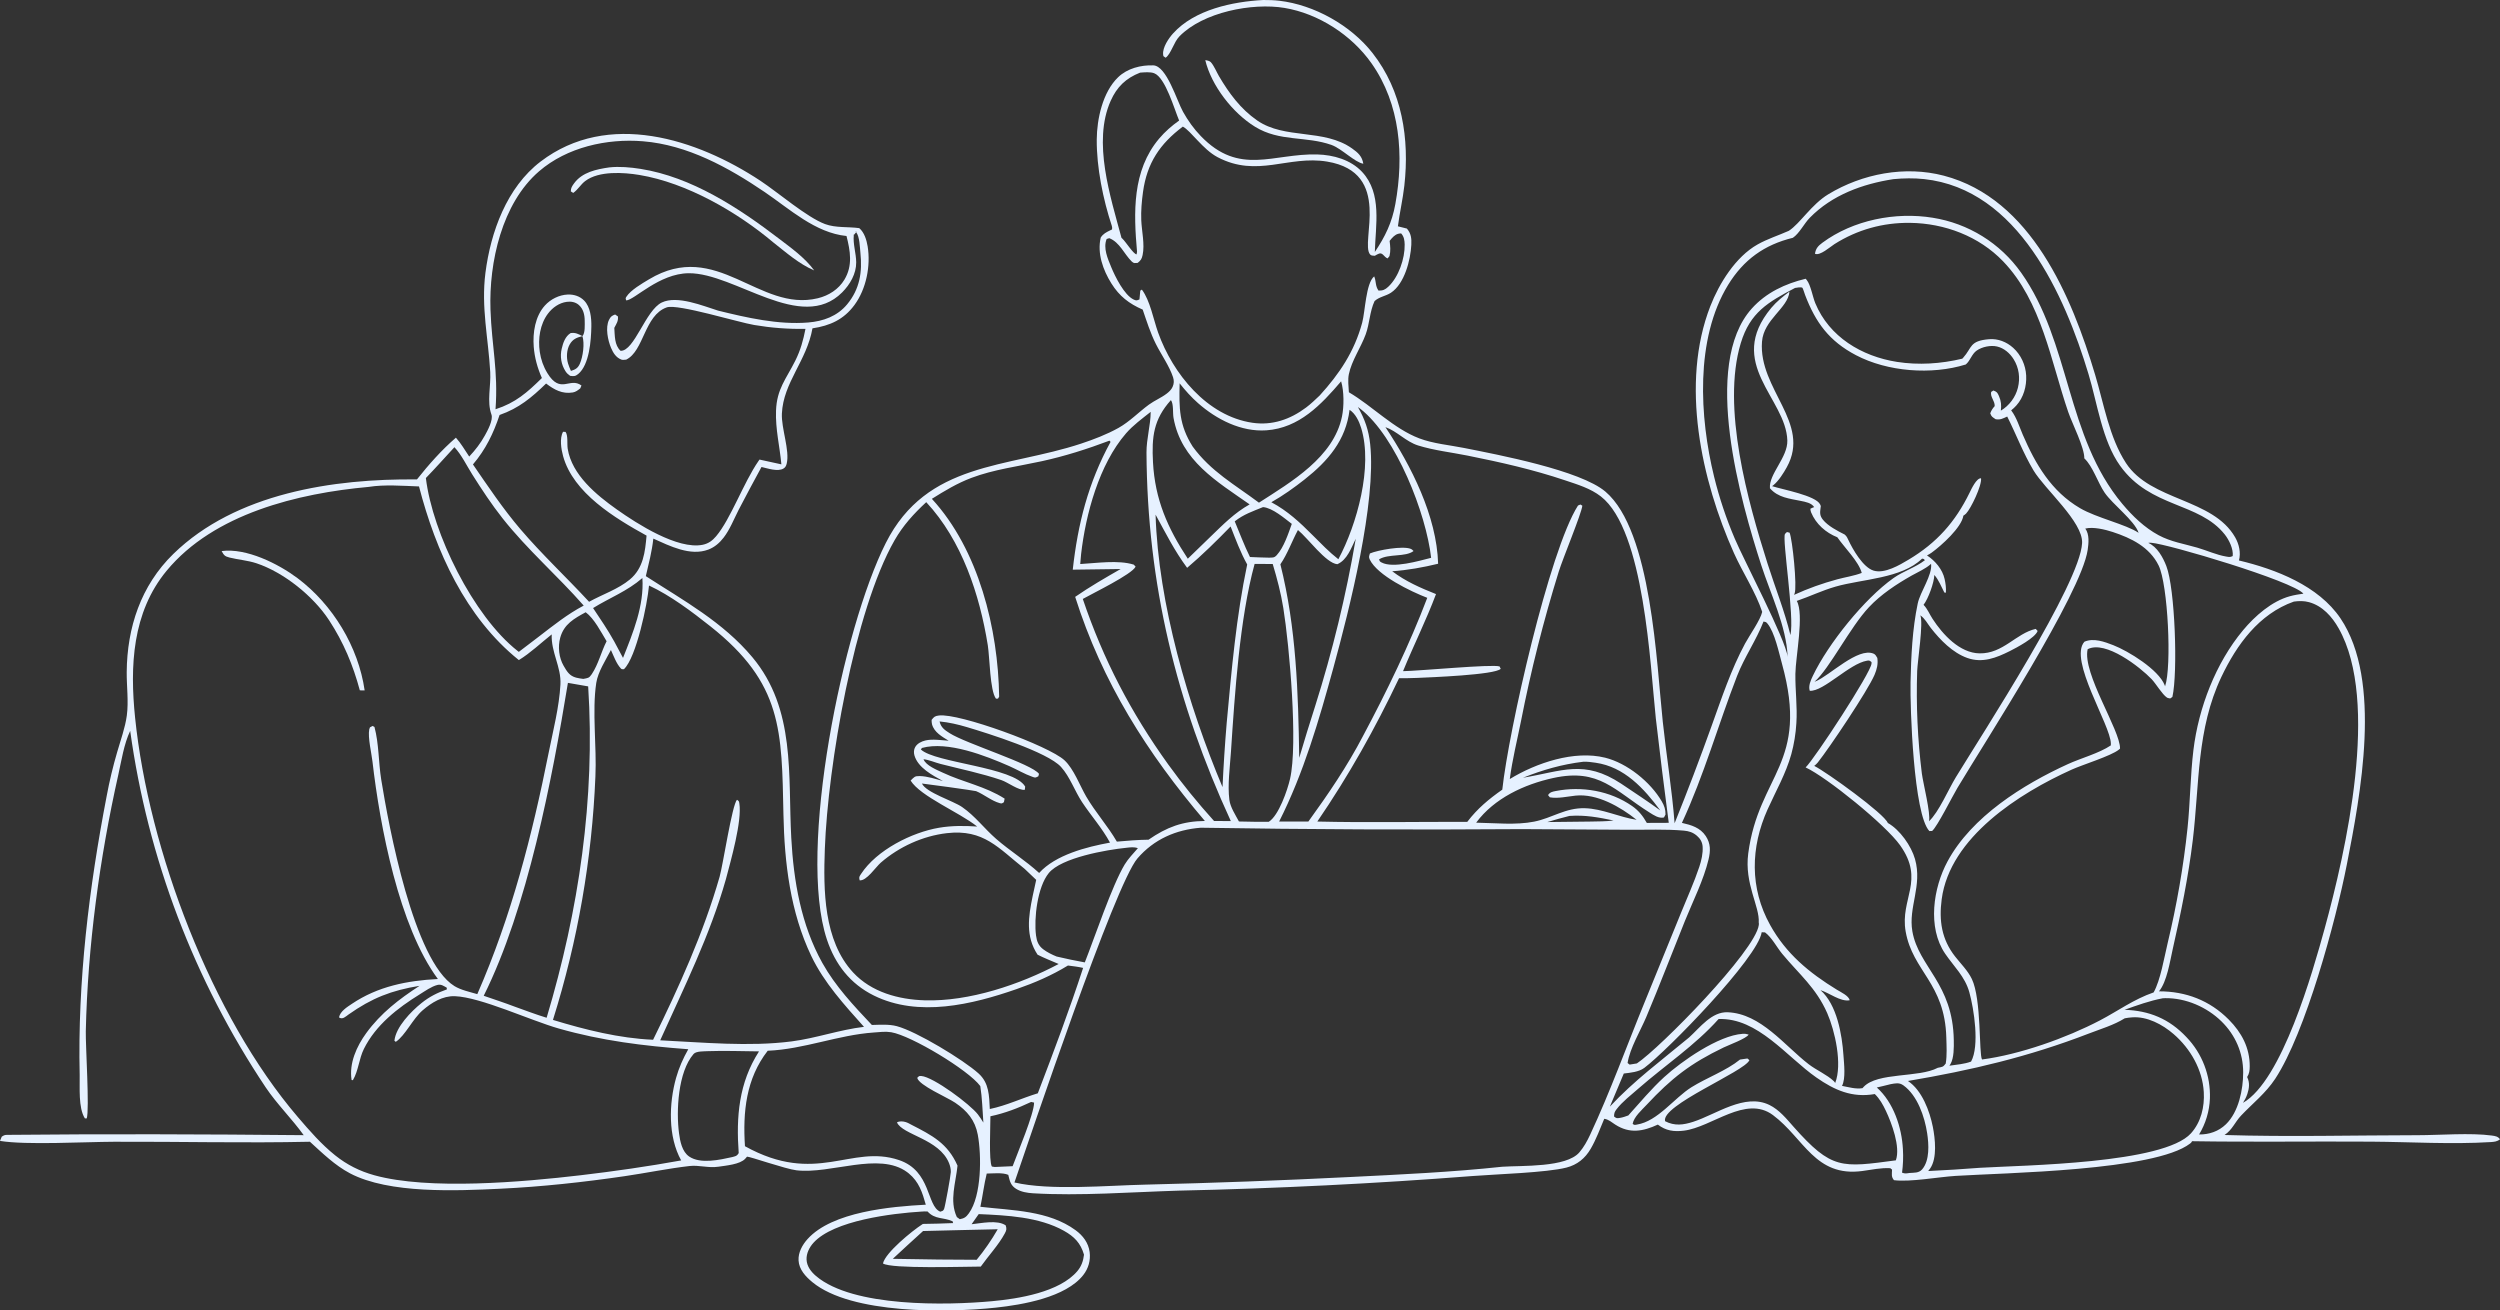 <?xml version="1.0" encoding="UTF-8"?> <svg xmlns="http://www.w3.org/2000/svg" width="3390" height="1777" viewBox="0 0 3390 1777" fill="none"><rect x="0" y="0" width="3390" height="1777" fill="#333333" stroke="none"/><g clip-path="url(#clip0_528_385)"><path d="M1805.72 196.626C1819.22 201.455 1837.04 220.139 1848.66 222.023C1846.98 211.927 1841.6 207.098 1833.41 201.3C1794.88 174.014 1742.35 189.416 1704.71 163.329C1682.21 147.734 1666.61 126.51 1652.91 103.224C1649.63 97.657 1646.04 88.766 1641.82 84.274C1640.11 82.457 1636.7 81.855 1634.35 81.605C1642.7 116.337 1671.5 153.17 1701.76 171.835C1735.31 192.529 1770.86 184.163 1805.72 196.626Z" fill="#E6F1FF"></path><path d="M3378.92 1539.8C3350.67 1535.88 3308.08 1539.29 3278.19 1539.33C3191.16 1539.42 3103.43 1541.78 3016.47 1539.06C3027.16 1531.89 3030.51 1521.56 3039.02 1512.61C3054.87 1495.95 3072.38 1482.29 3085.2 1462.82C3126.31 1400.27 3167.2 1249.4 3182.33 1172.18C3200.69 1078.49 3230.67 922.955 3173.7 838.488C3143.84 794.242 3086.1 771.944 3036 759.987C3038.87 749.669 3036.15 737.862 3030.92 728.701C3000.47 675.414 2916.6 679.616 2882.83 627.906C2860.2 593.222 2852.82 547.651 2841.04 508.321C2809.37 402.533 2754.37 269.324 2635.82 238.221C2583.26 224.428 2525.33 235.483 2479.18 263.43C2456.29 277.285 2440.91 303.126 2425.68 312.977C2411.39 319.338 2396.84 323.82 2383.09 331.584C2353.47 348.312 2331.22 384.292 2319.21 415.14C2278.3 520.253 2306.94 650.985 2351.27 750.079C2362.86 776.006 2380.76 802.994 2389.54 829.712C2387.31 840.319 2372.27 861.64 2366.31 872.661C2347.2 908.102 2334.56 946.642 2320.91 984.439C2305.05 1028.72 2288.33 1072.68 2270.77 1116.32C2267.15 1070.33 2259.67 1024.77 2254.75 978.921C2246.29 900.208 2239.66 719.954 2177 666.681C2142.86 637.66 2031.28 616.6 1985.15 607.419C1965.29 603.467 1943.5 601.612 1924.52 594.417C1889.75 581.226 1861.11 550.725 1829.08 531.906C1828.66 524.215 1827.46 515.034 1829.03 507.482C1832.93 488.745 1845.27 471.429 1851.85 453.497C1857.24 438.808 1857.27 422.417 1863.93 408.244C1870.53 402.244 1878.96 401.666 1886.14 396.933C1904.59 384.789 1912.73 352.461 1913.76 331.835C1914.17 323.382 1913.46 316.572 1907.74 309.941C1903.7 308.837 1899.64 307.815 1895.56 306.88C1897.92 288.413 1902.22 270.273 1904.29 251.743C1911.39 188.288 1901.51 123.382 1861.14 71.903C1831.66 34.294 1782.16 6.593 1734.82 1.026C1727.55 0.173 1720.29 -0.019 1712.98 -0C1671.28 2.246 1619.86 13.012 1590.69 45.315C1584.67 51.98 1576.29 64.318 1577.2 73.758C1577.28 74.539 1577.43 75.315 1577.54 76.096L1580.6 78.303C1587.99 73.031 1591.53 57.301 1599.24 49.378C1631.32 16.405 1698.15 3.479 1741.7 10.727C1787.96 18.424 1832.67 47.489 1859.63 85.643C1899.04 141.435 1903.92 211.252 1892.09 276.688C1887.55 301.825 1878.3 320.798 1864.26 341.709C1865.2 305.454 1874.39 262.505 1847.02 233.122C1831.66 216.635 1808.13 210.013 1786.21 209.435C1726 207.854 1680.86 238.958 1628.32 184.544C1618.77 174.659 1610.89 163.565 1604.19 151.59C1595.74 136.486 1582.02 89.281 1563.88 88.631C1546.99 88.023 1528.59 92.775 1516.18 104.722C1495.24 124.891 1487.39 161.214 1487.19 189.209C1486.91 227.199 1495.81 270.543 1507.64 306.312C1508.19 308.003 1508.16 309.367 1507.93 311.107L1505.66 312.215C1500.12 314.958 1496.13 316.779 1492.59 322.095C1487.57 343.584 1495.66 366.095 1507.04 384.336C1517.87 401.69 1531.02 411.772 1549.5 419.825C1554.86 435.482 1559.92 451.612 1567.36 466.432C1574.58 480.793 1585.71 496.446 1590.65 511.516C1592.14 516.099 1592.02 520.142 1590.06 524.557C1588.35 528.398 1585.3 531.265 1582.02 533.781C1574.63 539.443 1565.6 543.072 1558.04 548.6C1544.13 558.764 1531.82 571.781 1516.72 580.224C1500.98 589.019 1483.15 595.862 1466.06 601.525C1365.07 634.956 1256.98 625.694 1201.17 736.233C1143.01 851.447 1080.81 1152.84 1121.31 1274.07C1132.53 1307.68 1152.85 1334.06 1184.95 1349.94C1245.37 1379.81 1318.32 1362.18 1378.61 1341.17C1403.07 1332.64 1426.02 1322.76 1448.14 1309.24C1455.03 1310.15 1461.95 1310.9 1468.72 1312.47C1450.12 1369.56 1428.68 1426.4 1407.28 1482.51C1385.03 1489.25 1365.22 1499.04 1342.18 1503.82C1341.21 1485.82 1341.41 1468.66 1326.88 1455.58C1306.17 1436.93 1242.75 1398.56 1216.12 1391.5C1205.32 1388.64 1193.29 1389.59 1182.25 1389.85C1157.58 1363.67 1132.87 1337.52 1115.19 1305.91C1086.3 1254.22 1076.11 1194.61 1072.96 1136.17C1068.36 1051.24 1079.17 961.769 1020.31 891.312C980.356 843.49 927.04 814.416 875.743 781.245C879.639 764.421 884.103 747.573 885.901 730.363C908.049 740.233 936.05 754.575 960.609 745.197C969.085 741.963 975.767 736.122 981.253 729.009C989.738 718.011 995.239 703.804 1001.55 691.467C1011.71 671.959 1022.06 652.547 1032.6 633.236C1040.85 635.082 1054.67 639.973 1062.45 635.313C1065.09 633.727 1066.06 631.525 1066.78 628.605C1071.14 610.865 1059.33 580.918 1060.24 560.841C1062.17 518.499 1093.89 489.477 1101.7 445.227C1125.4 441.651 1144.06 433.381 1158.64 413.598C1174.67 391.849 1180.84 360.466 1176.51 333.984C1175.1 325.386 1172 315.16 1165.16 309.353C1149.94 307.247 1133.25 309.223 1118.75 303.835C1094.12 294.683 1055.02 260.939 1031.19 245.189C944.921 188.206 824.538 149.257 732.981 219.131C687.277 254.013 665.321 314.553 658.244 370.013C652.271 416.788 662.135 458.191 664.757 504.489C665.833 523.506 660.013 544.504 666.372 562.041C669.082 569.52 661.098 583.973 657.463 590.542C651.61 601.12 644.514 610.301 636.25 619.082C630.523 610.619 625.056 601.062 618.219 593.496C599.002 610.002 581.111 630.233 565.38 650.103C452.402 648.85 319.62 668.662 235.077 751.096C190.973 794.103 172.325 850.926 171.819 911.302C171.655 930.661 174.543 951.085 171.969 970.251C169.741 986.844 163.575 1003.48 158.971 1019.56C153.205 1039.21 148.447 1059.09 144.696 1079.22C120.716 1203.62 105.124 1330.83 108.041 1457.69C108.422 1474.34 105.997 1502.21 115.113 1516.54L117.601 1516.58C121.554 1505.02 115.919 1417.44 116.343 1398.37C118.903 1282.9 135.073 1163.53 160.35 1050.9C164.679 1031.6 168.054 1008.84 176.529 991.042C178.019 1001.8 179.658 1012.54 181.452 1023.25C183.245 1033.97 185.188 1044.66 187.276 1055.32C189.368 1065.98 191.615 1076.6 194.006 1087.2C196.397 1097.8 198.943 1108.36 201.633 1118.88C204.323 1129.41 207.163 1139.89 210.147 1150.34C213.131 1160.78 216.265 1171.18 219.548 1181.54C222.826 1191.89 226.254 1202.2 229.822 1212.46C233.389 1222.72 237.107 1232.93 240.968 1243.08C244.825 1253.24 248.827 1263.34 252.973 1273.38C257.114 1283.42 261.4 1293.4 265.826 1303.32C270.252 1313.25 274.812 1323.1 279.518 1332.9C284.223 1342.69 289.064 1352.41 294.039 1362.07C299.014 1371.72 304.129 1381.31 309.375 1390.82C314.62 1400.33 320.001 1409.76 325.516 1419.13C331.031 1428.49 336.677 1437.77 342.452 1446.97C348.228 1456.17 354.129 1465.29 360.165 1474.32C375.684 1497.42 395.711 1516.86 411.823 1539.3C277.84 1537.99 143.283 1537.52 9.305 1538.88C6.277 1538.91 4.783 1539.7 2.353 1541.37L0 1547.08C35.397 1552.92 114.733 1548.37 154.844 1548.22C243.157 1547.89 332.005 1550.19 420.255 1548.2C437.23 1563.66 454.119 1580.25 474.604 1591.04C527.747 1619.04 619.675 1614.71 678.334 1611.92C734.471 1609.25 791.21 1603.04 846.812 1594.92C876.129 1590.63 905.547 1584.51 934.927 1581.13C948.079 1579.62 960.378 1584.12 974.161 1582.06C984.507 1580.5 1003.52 1578.93 1010.54 1571.22C1011.37 1570.3 1012.19 1569.36 1012.99 1568.41C1016.32 1568.07 1065.36 1585.21 1080.05 1586.94C1126.52 1592.41 1191.96 1561.47 1229.94 1589.32C1230.74 1589.91 1231.53 1590.52 1232.3 1591.15C1246.21 1602.6 1250.67 1616.95 1255.37 1633.57C1208.03 1636.06 1128.41 1643.04 1095.01 1680.19C1087.99 1687.99 1082.25 1698.34 1082.84 1709.13C1083.51 1721.56 1092.48 1731.09 1101.57 1738.6C1154.52 1782.32 1285.7 1780.06 1350.07 1773.18C1386.61 1769.27 1445.19 1759.25 1468.92 1728.94C1475.93 1719.99 1479.03 1709.04 1477.55 1697.72C1475.92 1685.27 1468.49 1675.5 1458.61 1668.24C1421.9 1641.3 1372.6 1641.44 1329.39 1636.42C1332.56 1621.58 1334.34 1605.96 1338.01 1591.34C1346.76 1591.28 1359.31 1589.69 1367.25 1593.11L1367.75 1595.22C1369.47 1602.53 1370.98 1607.65 1377.69 1611.95C1384.47 1616.3 1392.94 1617.62 1400.84 1618.09C1463.76 1621.9 1534.76 1616.43 1598.29 1614.51C1731.52 1611.58 1864.57 1604.96 1997.43 1594.65C2028.43 1592.22 2096.85 1590.17 2124 1583.26C2138.7 1579.51 2149.42 1570.78 2156.99 1557.76C2164.37 1545.07 2169.66 1530.62 2175.35 1517.11C2181.19 1517.83 2185.46 1521.84 2190.29 1524.95C2209.97 1537.63 2227.92 1534.19 2248.05 1524.94C2258.79 1533.31 2269.87 1534.82 2283.19 1533.2C2321.47 1528.54 2367.15 1484.52 2404.1 1512.04C2446.2 1543.4 2461.25 1596.5 2525.36 1587.88C2538.05 1586.18 2550.33 1583.35 2563.2 1584.07L2565.61 1585.98C2565.51 1591.87 2564.23 1595.65 2568.25 1600.33C2590.62 1603.1 2627.68 1596.03 2651.99 1594.5C2718.96 1590.29 2921.78 1587.7 2969.82 1550.62C2971.63 1549.22 2971.12 1549.57 2972.46 1547.48C3053.43 1548.8 3134.36 1547.52 3215.3 1548.08C3268.67 1548.45 3324.27 1551.93 3377.46 1548.66C3382.12 1548.37 3386.37 1547.92 3390.01 1544.84C3387.23 1540.97 3383.53 1540.44 3378.92 1539.8ZM880.049 793.963C909.154 807.5 938.191 829.413 963.304 849.307C1061.23 926.854 1060 990.719 1062.36 1104.73C1063.7 1170.05 1071.62 1236.86 1100.16 1296.46C1117.51 1332.72 1145.05 1362.71 1171.57 1392.4C1138.42 1396.31 1106.53 1407.87 1073.44 1412.14C1015.72 1419.58 953.214 1413.48 895.225 1410.66C927.695 1338.54 962.745 1268.48 984.387 1191.97C990.992 1166.8 1006.37 1113.42 1002.54 1089.33C1002.05 1086.22 1001.89 1086.3 999.404 1084.51C992.771 1090.78 980.376 1172.9 975.786 1188.92C953.951 1265.12 920.488 1338.85 885.598 1409.9C839.855 1408 793.399 1396.29 749.797 1383.01C753.991 1369.64 757.969 1356.2 761.719 1342.7C765.47 1329.2 769.004 1315.64 772.311 1302.03C775.619 1288.41 778.704 1274.75 781.563 1261.03C784.422 1247.31 787.049 1233.55 789.46 1219.74C791.866 1205.94 794.045 1192.1 795.997 1178.22C797.95 1164.35 799.671 1150.44 801.166 1136.51C802.66 1122.58 803.923 1108.63 804.96 1094.65C805.992 1080.67 806.797 1066.69 807.375 1052.69C809.275 1012.61 802.689 964.242 808.518 926.068C810.803 911.114 821.434 894.897 828.415 881.418C832.199 889.596 835.805 900.025 842.005 906.57C843.264 907.9 844.363 907.384 846.103 907.394C862.861 891.452 877.947 818.878 880.049 793.963ZM822.547 869.5C815.219 883.852 811.406 900.705 802.443 914.146C798.745 919.688 797.246 919.355 790.959 920.589C787.667 920.17 784.412 919.736 781.197 918.883C772.234 916.497 768.763 910.57 764.279 902.825C757.872 891.775 756.267 876.917 759.699 864.618C764.858 846.155 778.492 838.825 794.204 830.204C805.832 838.859 815.041 857.1 822.547 869.5ZM804.208 824.527C826.915 810.474 850.519 801.703 871.086 783.809C873.554 821.307 858.349 858.045 844.806 892.117L832.864 869.775C824.201 854.127 814.125 839.394 804.208 824.527ZM770.098 925.967L797.569 930.738C807.38 1082.89 784.812 1234.58 741.23 1380.09C726.468 1375.58 711.913 1369.98 697.363 1364.81C683.704 1359.61 669.733 1355.07 655.92 1350.28C715.143 1231.56 748.625 1057.19 770.098 925.967ZM677.447 562.701C703.799 553.477 720.846 539.149 740.507 520.06C751.417 528.378 762.447 534.6 776.776 532.166C780.768 531.487 783.81 529.063 786.876 526.581L788.462 522.745C772.499 510.87 760.167 535.207 742.31 506.056C736.818 497.092 733.453 487.497 731.93 477.101C729.365 459.603 732.181 439.656 743.047 425.266C749.209 417.107 758.133 410.735 768.43 409.309C774.254 408.499 780.343 409.531 784.846 413.502C790.955 418.875 792.777 426.721 792.849 434.557C792.902 440.239 793.64 451.781 789.744 455.757C792.979 465.579 790.511 483.94 786.191 493.405C783.4 499.525 780.073 501.024 774.196 502.976C772.75 499.665 771.299 496.321 770.248 492.851C767.813 484.817 768.353 474.268 772.557 466.996C776.752 459.733 781.929 457.796 789.744 455.757C783.998 452.841 780.459 450.74 773.777 451.637C766.463 456.128 763.547 464.851 761.676 472.894C761.367 474.181 761.122 475.477 760.938 476.788C760.76 478.099 760.644 479.415 760.596 480.735C760.548 482.056 760.567 483.376 760.654 484.697C760.741 486.017 760.89 487.328 761.112 488.629C761.329 489.93 761.613 491.222 761.96 492.499C762.308 493.776 762.722 495.029 763.195 496.263C763.667 497.497 764.207 498.701 764.805 499.882C765.403 501.063 766.054 502.205 766.767 503.323C768.594 506.195 770.32 507.675 773.063 509.631C777.976 510.282 780.078 510.441 784.084 507.121C799.266 494.547 801.561 461.285 801.874 442.779C802.072 431.087 800.674 416.35 792.063 407.55C786.211 401.569 778.015 399.044 769.776 399.401C758.161 399.902 746.629 405.69 738.882 414.263C725.576 428.986 722.259 451.169 723.744 470.249C724.891 485 728.825 499.121 734.808 512.61C714.902 532.176 699.064 546.258 671.917 554.952C675.716 502.798 666.802 469.583 665.09 419.892C662.887 355.854 680.547 275.705 731.014 232.24C768.864 199.633 822.817 187.594 871.747 191.56C932.131 196.452 987.699 226.987 1036.88 260.394C1071 283.56 1105.43 315.733 1147.86 320.023C1153.01 340.355 1156.5 360.085 1145.08 379.121C1137.14 392.34 1123.77 400.851 1108.94 404.437C1028.97 423.772 971.934 323.468 879.967 378.827C870.479 384.538 855.258 393.251 849.348 402.456C847.819 404.832 848.446 404.822 849.078 407.357C859.916 407.246 893.581 370.755 933.968 370.499C996.787 370.099 1086.39 452.133 1141.91 396.528C1152.66 385.762 1161.13 371.218 1161.01 355.704C1160.92 343.574 1156.42 330.543 1157.77 318.683L1157.25 319.3L1157.93 317.43C1157.87 317.849 1157.82 318.264 1157.77 318.688L1160.93 314.929C1160.61 314.562 1160.28 314.23 1159.93 313.946L1161.44 314.317L1160.93 314.924C1165.74 320.62 1165.97 335.888 1166.71 342.856C1169.45 368.745 1165.93 391.911 1148.71 412.687C1135.27 428.89 1116.23 435.661 1095.75 437.319C1055.38 440.591 1012.6 430.793 973.669 421.188C953.45 414.899 918.429 400.152 897.448 410.157C875.377 420.682 860.224 476.374 841.509 475.704C833.048 467.974 833.78 455.212 832.99 444.571C835.854 438.947 838.577 435.603 837.927 429.111L834.094 426.446C829.644 428.109 827.99 429.323 825.816 433.747C820.633 444.292 824.225 461.564 828.651 471.897C831.558 478.677 835.285 484.692 842.405 487.574C844.319 488.35 847.014 487.786 849.083 487.68C873.178 476.094 873.747 427.338 904.193 416.784C918.873 411.699 1001.97 437.314 1022.73 440.692C1034.21 442.644 1045.75 444.061 1057.36 444.933C1068.97 445.81 1080.6 446.138 1092.23 445.926C1089.23 461.318 1085.52 474.836 1078.46 488.995C1065.99 513.983 1053.35 527.284 1052.29 556.918C1051.39 582.041 1057.27 604.985 1059.55 629.66L1029.89 623.178L1028.49 625.183C1008.21 654.522 990.712 704.002 971.027 727.187C966.033 733.067 960.599 737.125 952.919 738.7C918.887 745.669 863.671 710.117 836.48 690.855C808.706 671.173 775.479 643.92 769.809 608.547C768.734 601.834 770.508 590.793 766.907 585.66L763.508 585.496C758.576 594.287 760.977 609.13 763.547 618.479C777.321 668.624 834.012 702.667 876.736 726.291C874.779 748.503 872.393 770.536 854.111 785.765C838.245 798.989 816.762 806.021 798.794 816.025C768.103 782.83 735.059 752.011 705.684 717.587C682.128 689.978 661.845 659.66 641.322 629.776C658.62 609.4 669.01 587.824 677.447 562.701ZM616.199 606.393C625.61 616.311 633.039 631.732 640.43 643.429C653.274 663.761 666.633 684.065 681.559 702.937C715.35 745.664 755.847 780.488 791.514 821.168C769.491 832.758 750.563 847.934 730.932 863.042L703.519 883.938L701.706 882.526C641.848 835.408 586.545 723.288 577.481 648.209C590.681 634.58 603.341 620.349 616.199 606.393ZM787.406 1593.63C709.632 1602.79 581.319 1614.14 507.512 1593.62C487.813 1588.14 470.506 1579.47 454.519 1566.68C435.683 1551.62 419.523 1532.99 403.888 1514.72C286.706 1377.79 201.618 1152.41 183.202 973.345C176.023 903.548 179.133 830.556 225.96 773.924C290.066 696.397 404.519 668.865 499.929 660.233C521.445 656.792 546.361 658.816 568.176 659.612C590.86 747.177 631.304 837.177 703.558 895.066C719.139 885.606 733.728 871.596 748.124 860.237C747.083 884.43 761.252 904.512 759.955 928.16C758.277 958.748 750.019 990.584 744.007 1020.61C721.415 1133.58 693.491 1242.18 647.233 1348.05C637.292 1345.1 625.089 1342.58 616.267 1337.16C560.892 1303.09 527.067 1119.84 516.962 1057.31C513.182 1033.93 513.896 1008.52 507.773 985.75L505.256 984.391L501.65 986.304C501.38 986.993 500.845 988.218 500.695 989.027C498.627 1000.01 503.737 1021.09 505.054 1032.5C515.192 1120.39 541.034 1256.38 593.772 1327.53C552.112 1329.72 512.449 1337.46 477.197 1361.18C470.592 1365.63 461.264 1371.29 459.692 1379.59C464.47 1382.95 468.505 1378.59 472.603 1375.69C504.147 1353.41 530.914 1342.92 568.924 1336.78C541.169 1354.79 516.427 1373.73 496.67 1400.83C483.576 1418.79 473.181 1441.83 476.768 1464.51L478.509 1464.74C486.145 1451.75 486.753 1435.81 493.416 1422.37C509.523 1389.88 539.288 1366.78 569.29 1348.25C576.541 1343.78 584.881 1337.71 593.154 1335.59C598.241 1334.28 601.495 1336.97 605.752 1339.27L605.969 1341.61C592.942 1346.25 582.331 1351.47 571.522 1360.18C557.647 1371.36 536.728 1392.53 534.829 1411.26L536.68 1412.74C549.702 1404.01 559.508 1381.71 573.19 1369.9C585.219 1359.52 600.304 1350.23 616.797 1350.83C651.659 1352.11 719.593 1383.81 757.549 1394.63C816.665 1411.48 872.315 1418.16 933.293 1422.76C926.292 1435.24 920.633 1447.84 916.752 1461.66C907.027 1496.3 905.668 1541.34 923.675 1573.54C878.612 1581.69 832.869 1588.28 787.406 1593.63ZM992.949 1568.99C976.104 1572.71 949.815 1578.75 934.493 1568.24C924.851 1561.63 922.219 1547.62 920.772 1536.79C916.732 1506.55 919.341 1453.57 940.5 1429.21C944.063 1425.11 954.915 1425.72 960.199 1425.37C983.109 1424.54 1006.3 1425.49 1029.23 1425.68C1001.76 1468.4 998.103 1514.47 1001.69 1563.62C998.99 1567.96 997.703 1567.57 992.949 1568.99ZM1442.68 1668.95C1456.84 1676.87 1465.32 1685.66 1469.91 1701.35C1468.88 1709.67 1466.54 1716.84 1461.09 1723.37C1436.98 1752.28 1380.88 1761.13 1345 1764.44C1283.83 1770.09 1156.52 1772.9 1106.47 1730.24C1099.79 1724.55 1094.04 1717.06 1093.69 1707.97C1093.36 1699.6 1097.52 1691.35 1103.02 1685.25C1130.54 1654.78 1210.11 1645.34 1249.67 1642.89C1252.35 1642.55 1255.07 1642.74 1257.77 1642.78C1267.94 1653.92 1279.04 1650.35 1291.7 1656.03L1292.44 1658.51C1278.8 1659.09 1265.16 1659.47 1251.51 1659.64C1251.13 1659.88 1250.74 1660.11 1250.36 1660.36C1237.23 1668.8 1200.43 1698.6 1197.31 1713.25C1208.36 1720.84 1309.11 1717.5 1329.95 1717.47C1340.19 1703.01 1354.15 1688.06 1362.45 1672.65C1364.91 1668.08 1365.21 1666.41 1363.74 1661.6C1352.28 1653.78 1330.65 1658.72 1317.48 1660.06L1327.12 1646.32C1365.01 1647.97 1408.87 1650.03 1442.68 1668.95ZM1296.14 1668.16L1352.93 1666.85C1344.54 1681.44 1335.02 1695.24 1324.36 1708.26L1272.76 1707.94L1210.63 1706.96C1224.14 1694.21 1238.01 1681.82 1251.71 1669.27L1296.14 1668.16ZM1326.05 1511.2C1315.77 1497.66 1265.64 1460.26 1249.18 1459.04C1245.78 1458.79 1246.07 1459.49 1243.75 1461.57C1246.12 1471.77 1284.51 1488.03 1295.21 1495.28C1311.46 1506.27 1322.22 1519.02 1325.87 1538.65C1331.1 1566.8 1331.14 1621.37 1313.8 1645.23C1310.06 1650.37 1307.59 1652.1 1301.49 1653.24L1297.48 1650.33C1287.1 1628.01 1296.1 1603.77 1298.39 1580.62C1285.03 1550.29 1263.8 1539.49 1235.59 1525.03C1233.18 1523.72 1230.6 1522.24 1227.95 1521.48C1224.31 1520.43 1219.64 1520.02 1216.29 1521.95C1223.69 1539.02 1273.72 1544.2 1286.95 1577.34C1288.46 1581.14 1289.41 1585.18 1289.32 1589.28C1289.22 1594.04 1281.4 1637 1280.12 1639.53C1278.63 1642.45 1277.89 1642 1275 1643.05C1256.22 1635.37 1263.05 1587.81 1218.89 1573C1153.95 1551.21 1107.04 1608.03 1010.16 1554.27C1007.16 1507.91 1011.57 1462.73 1041.02 1424.82C1090.22 1422.75 1136.2 1403.46 1184.89 1400.07C1192.59 1399.47 1200.87 1398.43 1208.52 1399.72C1235.59 1404.29 1313.13 1450.88 1329.29 1472.73C1331.84 1488.9 1332.27 1505.85 1333.45 1522.22C1331.16 1518.45 1328.73 1514.72 1326.05 1511.2ZM3171.24 852.064C3227.38 951.365 3180.95 1154.37 3152.11 1259.48C3136 1318.08 3094.39 1465.29 3041.49 1495.44C3043.95 1491.61 3045.94 1487.76 3047.39 1483.44C3049.98 1475.68 3050.89 1468.05 3047.13 1460.46C3050.06 1455.83 3050.6 1451.49 3050.63 1446.07C3050.78 1420.93 3039.73 1400.2 3022.2 1382.56C2996.28 1356.46 2963.88 1344.21 2927.58 1344.24C2938.4 1331.33 2942.5 1303.41 2946.2 1287.06C2957.28 1238.21 2967.43 1188.84 2973.44 1139.07C2982.58 1063.25 2978.51 988.863 3012.18 917.938C3032.99 874.141 3063.19 832.474 3110.44 815.76C3117.46 814.797 3124.3 814.657 3131.18 816.575C3149.34 821.616 3162.29 836.18 3171.24 852.064ZM3123.44 805.013C3117.33 805.847 3111.19 806.821 3105.24 808.45C3080.43 815.211 3057.74 835.264 3041.64 854.536C3004.51 899.023 2981.26 959.74 2974.29 1016.94C2970.04 1051.94 2969.97 1087.62 2966.29 1122.79C2960.87 1174.7 2951.58 1227.76 2939.41 1278.55C2934.72 1298.03 2929.65 1329.09 2920.33 1345.71C2893.3 1355.07 2872.53 1370.53 2847.59 1383.61C2802.23 1407.4 2738.73 1430.01 2687.64 1436.65C2683.21 1429.38 2687.1 1355.02 2673.79 1327.43C2668.35 1316.14 2658.79 1306.79 2651.1 1296.99C2632.85 1273.7 2629.1 1248.41 2632.93 1219.38C2644.06 1135.25 2738.35 1075.57 2809.29 1043.57C2824.1 1036.88 2862.79 1025 2873.1 1016.57C2873.64 1016.11 2874.19 1015.62 2874.75 1015.14C2875.43 990.478 2823.35 912.95 2830.86 880.324C2855.1 867.76 2902.05 904.695 2917.53 920.859C2923.57 927.167 2931.8 941.447 2938.35 945.885C2939.62 946.748 2941.3 946.709 2942.78 947.119L2945.76 945.076C2953.29 912.155 2949.38 798.04 2937.57 767.592C2932.91 755.626 2925.27 741.573 2913.05 736.146C2914.92 735.939 2915.02 735.862 2917.19 736.011C2939.31 737.496 3109.15 787.886 3123.44 805.013ZM2649.34 1410.67C2648.23 1333.46 2601.67 1311.36 2593.17 1262.92C2587.45 1230.14 2607 1201.06 2596.75 1164.9C2591.7 1147.12 2576.24 1125.05 2559.87 1115.96C2555.37 1103.54 2477.09 1047.1 2460.08 1038.53C2461.87 1037.07 2463.39 1035.83 2464.84 1034.02C2480.38 1014.57 2532.66 936.642 2541.85 915.124C2545.06 907.615 2546.88 900.324 2545.63 892.126C2544.1 889.75 2543.3 887.524 2540.63 886.377C2519.35 877.283 2480.92 916.155 2462.2 923.789C2461.63 924.02 2461.06 924.242 2460.46 924.468C2481 906.517 2508.45 850.811 2534.31 823.317C2550.7 805.895 2571.55 792.185 2592.29 780.435C2600.66 775.698 2610.39 771.621 2617.67 765.312C2617.95 765.057 2618.24 764.792 2618.52 764.527C2620.57 779.698 2603.79 802.411 2600.42 818.435C2593.12 853.225 2591.47 889.799 2590.69 925.249C2589.96 958.463 2594.75 1104.5 2616.22 1126.92L2620 1126.78C2627.14 1120.54 2647.5 1079.67 2654.36 1068.24C2691.75 1005.7 2822.13 804.96 2830.88 745.756C2832.23 736.594 2833.45 724.585 2827.65 716.729C2838.47 714.093 2854.35 717.958 2864.73 721.346C2890.03 729.616 2914.76 741.804 2927.05 766.681C2939.8 792.411 2945.1 904.011 2935.8 930.753C2935.65 930.213 2935.52 929.654 2935.31 929.129C2927.08 907.977 2886.21 882.888 2865.55 874.83C2853.69 870.218 2838.85 864.748 2826.48 870.165C2804.57 894.661 2862.13 983.254 2862.32 1008.28C2862.32 1009.1 2862.29 1009.93 2862.26 1010.77C2846.39 1021.45 2821.92 1027.98 2804.18 1036.08C2743.2 1063.91 2673.6 1107.36 2640.87 1168.03C2621.5 1203.89 2613.29 1257.53 2637.6 1293.18C2649.54 1310.65 2664.46 1324.27 2670.34 1345.21C2676.78 1368.21 2684.48 1418.33 2672.77 1439.5C2663.76 1442.93 2652.96 1443.66 2643.38 1445.1C2644.03 1444.18 2644.34 1443.75 2644.93 1442.72C2649.7 1434.24 2649.47 1420.14 2649.34 1410.67ZM2499.72 1431.04C2497.83 1402.89 2490.89 1362.25 2468.57 1342.63C2480.36 1346.25 2495.63 1358.62 2508.06 1356.39C2507.55 1350.58 2495.58 1345.01 2490.71 1342.01C2453.27 1319.07 2421.93 1293.3 2400.29 1254.26C2372.5 1204.22 2373.69 1149.02 2396.87 1097.51C2408.08 1072.65 2421.68 1049.05 2429.03 1022.63C2430.9 1015.76 2432.39 1008.81 2433.54 1001.79C2434.68 994.762 2435.45 987.697 2435.87 980.593C2437.37 958.261 2434.24 936.044 2434.54 913.736C2434.85 890.478 2446.67 832.792 2436.43 814.85C2454.22 808.744 2470.64 800.744 2488.98 795.462C2524.79 785.124 2578.65 784.642 2606.35 757.486C2609.33 758.098 2608.04 757.399 2610.19 759.626C2597.21 769.606 2580.82 774.469 2567.59 783.852C2528.03 811.919 2479.06 872.801 2458.19 916.507C2455.39 922.386 2451.84 930.276 2454.05 936.729C2472.82 937.972 2507.8 899.775 2531.83 895.861C2535.1 895.331 2535.15 895.837 2537.79 897.75C2537.79 898.411 2537.81 899.071 2537.79 899.736C2537.3 911.746 2460.39 1029.33 2448.42 1040.62C2477.12 1053.96 2556.87 1118.43 2576.58 1146.25C2610.55 1194.2 2576.16 1218.5 2584.09 1263.23C2593.59 1317.06 2637.18 1333.18 2639.2 1406.78C2639.5 1418.35 2640.31 1430.75 2638.4 1442.19C2634.67 1447.24 2633.6 1446.65 2627.67 1447.92C2601.91 1461.71 2545.87 1453.69 2527.02 1473.91L2525.52 1475.55C2516.69 1477.11 2506.54 1474.13 2497.76 1472.46C2502.99 1462.49 2500.5 1442.45 2499.72 1431.04ZM2710.61 537.135C2708.51 532.335 2707.86 531.318 2703.02 529.506L2699.99 531.501C2698.59 538.518 2705.04 543.308 2704.81 550.667C2701.96 553.901 2700.33 556.383 2698.77 560.412C2700.4 565.279 2701.96 565.602 2706.08 568.465C2712.42 569.588 2716.18 567.414 2721.77 564.822C2734.07 589.212 2743.24 614.113 2757.38 637.785C2772.78 663.568 2824.7 707.689 2823.33 736.387C2820.69 791.226 2688.52 994.28 2652.16 1053.89C2642.09 1070.37 2628.86 1101.56 2615.71 1113.59C2618.27 1103.34 2607.76 1062.06 2606.02 1048.83C2603.16 1025.77 2601.19 1002.64 2600.12 979.437C2599.07 956.227 2598.93 933.013 2599.7 909.794C2600.27 896.011 2608.33 844.314 2603.95 834.377C2610.32 838.777 2613.48 845.447 2618.14 851.447C2630.83 867.731 2647.84 885.201 2667.75 892.228C2688.24 899.447 2706.9 892.093 2725.37 882.84C2734.53 878.242 2759.89 864.796 2763.02 855.563L2760.43 852.758C2733.4 859.028 2716.33 886.425 2684.38 885.972C2657.24 885.591 2634.24 860.184 2620.58 839.196C2616.33 832.719 2613.79 825.784 2608.33 820.141C2614.62 812.199 2622.8 789.809 2622.93 779.688C2628.78 785.953 2632.48 795.828 2636.52 803.452L2638.62 803.703C2639.06 797.221 2638.28 791.452 2636.89 785.134C2634.01 772.122 2624.12 760.358 2613.01 753.168C2615.22 752.006 2617.41 750.763 2619.43 749.298C2632.75 739.65 2660.06 715.072 2662.32 699.269C2663.61 698.421 2664.96 697.486 2666.04 696.368C2672.53 689.645 2687.6 658.32 2686.29 648.547C2680.16 648.045 2673.2 663.115 2670.76 668.122C2651.31 707.876 2626.27 736.064 2588.1 758.869C2575.9 766.165 2555.58 778.262 2540.66 773.78C2526.29 769.462 2512.49 745.187 2506.35 732.185C2505.26 729.886 2504.44 727.857 2502.62 726.026C2502.18 725.592 2501.72 725.187 2501.28 724.768C2491.67 719.968 2478.52 713.115 2471.84 704.686C2467.36 699.057 2467.83 695.115 2468.73 688.368C2469.07 685.708 2469.35 686.638 2468.16 684.122C2462.46 671.91 2416.89 663.79 2402.96 659.231C2403.58 658.739 2404.23 658.267 2404.88 657.761C2411.81 652.151 2418.63 641.284 2422.95 633.453C2456.2 573.443 2384.42 527.988 2389.26 463.367C2391.54 433.053 2424.71 417.839 2426.52 395.391C2417.69 402.075 2408.99 408.923 2401.87 417.482C2339.13 492.913 2421.97 540.012 2423.63 597.313C2424.3 620.291 2398.25 642.956 2400.04 662.098C2411.04 674.792 2426.37 676.036 2441.93 679.255C2448.22 680.556 2456.23 681.852 2460.01 687.631C2458.14 688.248 2456.59 688.913 2454.88 689.881C2455.06 691.737 2455.16 693.028 2455.86 694.773C2462.39 710.623 2475.88 722.407 2491.42 728.532C2500.64 742.021 2520.65 761.659 2524.51 776.883C2514.28 780.869 2502.09 782.638 2491.42 785.539C2471.04 791.081 2451.93 797.857 2432.72 806.662C2432.98 806.054 2433.23 805.452 2433.47 804.84C2437.12 795.785 2430.54 731.5 2426.69 722.329L2423.14 721.448C2422.23 722.334 2421.07 723.004 2420.42 724.103C2416.43 731.067 2433.6 837.023 2427.8 861.163C2419.87 828.387 2407.03 796.512 2396.83 764.358C2370.16 680.248 2334.14 552.277 2360.5 465.28C2373.16 423.526 2397.29 409.815 2434.04 390.466C2435.98 390.08 2442.37 388.924 2444.06 390.239C2444.76 390.784 2447.22 398.76 2447.71 400.032C2462.01 437.473 2480.47 462.591 2516.64 481.598C2559.5 504.118 2619.21 508.687 2665.59 494.234C2671.75 489.101 2673.59 480.138 2680.38 475.386C2687.76 470.229 2699.36 467.829 2708.06 469.863C2717.54 472.085 2725.41 478.981 2730.48 487.101C2737.76 498.759 2739.6 512.562 2736.26 525.829C2735.84 527.429 2735.36 529.01 2734.81 530.562C2734.24 532.113 2733.6 533.636 2732.89 535.13C2732.17 536.624 2731.38 538.075 2730.54 539.492C2729.67 540.908 2728.75 542.277 2727.76 543.602C2726.78 544.928 2725.72 546.2 2724.61 547.424C2723.5 548.648 2722.34 549.814 2721.11 550.923C2719.89 552.031 2718.61 553.082 2717.28 554.065C2715.95 555.048 2714.58 555.969 2713.16 556.817C2713.97 549.569 2713.61 543.921 2710.61 537.135ZM2352.43 730.561C2346.6 716.917 2341.33 703.062 2336.64 688.99C2331.94 674.918 2327.82 660.677 2324.29 646.272C2304.58 565.949 2298.37 459.665 2343.27 386.398C2364.27 352.153 2392.39 331.917 2431.13 322.452C2439.91 316.601 2446.35 303.174 2454.02 295.343C2484.29 264.375 2525.56 249.401 2567.43 242.919C2581.11 241.608 2595.29 241.363 2608.97 242.828C2736.55 256.486 2799.68 400.393 2831.97 507.101C2843.96 546.701 2850.59 597.67 2874.83 631.535C2916.05 689.11 2981.8 680.662 3016.76 724.729C3022.61 732.079 3028.69 744.585 3027.55 754.045C3023.91 755.688 3022.82 755.37 3018.8 754.7C3005.55 752.488 2992.42 746.358 2979.47 742.604C2961.52 737.399 2943.81 734.739 2927.11 725.77C2907.98 715.496 2891.74 699.819 2877.89 683.274C2801.16 591.573 2807.97 464.605 2740.57 369.618C2738.82 367.155 2737.02 364.74 2735.15 362.374C2733.29 360.003 2731.37 357.68 2729.38 355.406C2727.41 353.131 2725.37 350.904 2723.27 348.731C2721.18 346.557 2719.04 344.437 2716.84 342.369C2714.65 340.302 2712.41 338.292 2710.11 336.341C2707.82 334.384 2705.47 332.49 2703.07 330.649C2700.69 328.813 2698.25 327.035 2695.77 325.319C2693.28 323.603 2690.76 321.95 2688.21 320.36C2685.64 318.77 2683.04 317.242 2680.41 315.782C2677.77 314.321 2675.09 312.924 2672.38 311.599C2669.67 310.268 2666.94 309.011 2664.17 307.815C2661.39 306.625 2658.59 305.502 2655.76 304.452C2652.94 303.401 2650.1 302.418 2647.21 301.507C2644.35 300.596 2641.46 299.758 2638.54 298.991C2635.62 298.225 2632.69 297.531 2629.74 296.914C2626.79 296.293 2623.82 295.748 2620.83 295.276C2570.36 287.03 2512.82 298.293 2471.1 329.203C2465.4 333.42 2462.12 336.996 2461.11 344.114C2467.97 347.218 2481.72 334.683 2487.52 331.015C2518.6 311.353 2553.27 301.758 2590.04 302.196C2636.91 302.76 2683.52 320.307 2716.25 354.398C2768.61 408.923 2780.86 489.704 2804.5 558.648C2809.83 574.166 2826.62 606.913 2826.33 621.539C2837.68 631.983 2844.77 654.749 2853.88 668.05C2864.97 684.199 2894.41 705.896 2899.98 722.532C2882.81 710.985 2843.19 702.334 2820.56 689.096C2781.49 666.243 2760.2 629.539 2742.83 589.342C2738.42 579.125 2734.44 566.205 2727.81 557.357C2727.58 557.053 2727.34 556.754 2727.11 556.455C2729.66 554.451 2732.02 552.239 2734.18 549.819C2744.02 538.952 2748.23 523.66 2747.49 509.203C2746.76 495.053 2740.42 481.106 2729.83 471.612C2721 463.675 2709.32 458.962 2697.33 459.945C2670.3 462.157 2674.46 471.28 2662.09 485.068C2661.7 485.506 2661.29 485.93 2660.87 486.369C2632.05 493.294 2601.55 495.352 2572.21 490.711C2524.48 483.174 2480.46 456.832 2461.53 411.131C2457.96 402.48 2455.34 386.485 2449.96 379.709C2449.49 379.116 2449 378.548 2448.51 377.969C2420.75 384.692 2394.78 396.789 2375.4 418.398C2306.81 494.856 2360.7 680.975 2388.3 766.469C2400.73 804.98 2422.43 849.577 2424.01 890.122L2424.03 890.642C2424.1 891.293 2424.12 891.871 2424.09 892.377L2424.03 890.642C2421.73 867.837 2363.41 756.927 2352.43 730.561ZM2355.51 916.526C2365.41 891.056 2381.48 868.184 2391.32 842.811C2394.1 843.433 2394.59 843.061 2396.5 845.346C2406.52 857.283 2412.22 885.158 2416.39 900.146C2453.83 1035.6 2384.82 1049.74 2370.61 1157.3C2365.17 1198.37 2386.32 1229.06 2384.85 1250.98C2385.08 1252.49 2385.19 1252.52 2384.95 1254.3C2380.21 1289.75 2250.91 1421.21 2219.6 1442L2209.78 1443.61L2206.99 1441.42C2210.09 1421.48 2224.45 1397.81 2232.4 1378.94C2250.58 1335.84 2267.29 1292.01 2284.83 1248.63C2295.65 1221.86 2310.19 1193.19 2316.82 1165.23C2319.51 1153.92 2319.77 1143.91 2313.06 1133.74C2305.47 1122.22 2293.32 1118.69 2280.66 1115.83C2310.46 1051.83 2330.01 982.285 2355.51 916.526ZM1923 604.07C1944.37 610.739 1968.15 613.405 1990.2 617.838C2035.03 626.85 2078.8 636.701 2122.19 651.303C2138.95 656.947 2156.68 662.166 2170.82 673.197C2229.88 719.274 2237.65 902.411 2245.28 974.01C2250.73 1021.31 2256.58 1068.55 2262.83 1115.75L2233.09 1115.87C2227.77 1106.5 2222.13 1099.25 2213.29 1093.08C2183.38 1072.2 2144.81 1065.75 2109.58 1072.63C2104.92 1073.54 2101.74 1074.12 2099.16 1078.15L2101.59 1081.18C2112.83 1083.08 2125.1 1080.09 2136.34 1078.88C2165.44 1075.73 2197.24 1094.12 2219.23 1111.66C2195.6 1108.09 2173.03 1096.63 2149.12 1095.94C2122.72 1095.18 2104.76 1109.26 2080.3 1114.13C2055.56 1119.05 2026.88 1115.99 2001.66 1115.55C2026.18 1082.44 2066.85 1063.56 2106.35 1054.94C2168.77 1041.32 2189.17 1071.91 2237.09 1101.97C2242.77 1105.53 2249.4 1110.1 2256.35 1108.49L2258.43 1104.56C2258.57 1097.78 2256.78 1092.59 2253.4 1086.77C2238.04 1060.28 2206.31 1034.8 2176.51 1027.42C2134.72 1017.08 2083.24 1034.45 2047.27 1056.38C2050.66 1030.32 2057.2 1004.14 2062.36 978.357C2075.82 909.668 2092.93 841.895 2113.68 775.047C2119.33 756.908 2144.27 697.154 2145.66 685.756L2143.05 684.103L2139.76 685.506C2100.75 746.787 2045.67 991.104 2037.11 1070.75C2018.7 1083.7 2003.42 1096.34 1989.62 1114.43C1921.86 1114.24 1854.01 1115.66 1786.28 1114.01C1828.98 1051.53 1864.66 987.924 1897.12 919.63C1905.19 919.717 1913.25 919.591 1921.31 919.259C1938.67 918.488 2027.43 915.191 2034.97 906.897L2033.43 903.697C2023.72 900.329 1923.2 909.89 1902.52 910.097C1916.91 875.008 1933.87 841.158 1947.23 805.592C1925.65 796.936 1906.55 788.686 1887.82 774.628C1908.63 773.173 1929.84 769.365 1950.1 764.43C1948.26 699.905 1913.59 631.631 1878.61 579.188C1894.31 584.624 1906.35 598.874 1923 604.07ZM2188.03 1112.57C2177.78 1113.98 2167.14 1113.77 2156.81 1114.04L2098.19 1114.71C2108.08 1111.58 2118.15 1109.04 2128.18 1106.4C2149.3 1104.87 2167.48 1108.34 2188.03 1112.57ZM2065.16 1054.62C2091.97 1043.95 2118.02 1036.43 2146.72 1032.95C2152.38 1032.62 2158.1 1033.48 2163.7 1034.28C2202.53 1039.86 2229.2 1069.08 2251.37 1098.97C2234.09 1086.36 2216.05 1074.67 2198.32 1062.68C2147.87 1029.52 2118.56 1045.7 2065.16 1054.62ZM1844.49 554.253C1893.31 592.084 1933.95 696.821 1940.62 756.411C1924.16 760.546 1889.08 771.028 1873.43 762.729C1870.85 761.361 1870.91 761.134 1870.04 758.44C1883.1 750.527 1905.7 755.693 1916.78 747.192C1915.59 745.973 1914.58 744.893 1912.95 744.238C1902.15 739.891 1868.49 745.881 1857.6 750.484C1856.57 753.977 1855.73 755.202 1857.38 758.671C1867.72 780.324 1912.95 802.021 1935.37 810.652C1911.11 874.396 1880.47 937.62 1848.34 997.813C1827.05 1038.72 1801.16 1076.72 1774.15 1114.01L1734.49 1114.04C1767.76 1048.28 1788.54 976.724 1807.98 905.832C1830.08 825.293 1866.4 681.404 1857.98 602.455C1855.93 583.26 1850.81 568.595 1841.31 551.906C1842.38 552.667 1843.45 553.448 1844.49 554.253ZM1712.68 687.626C1725.43 688.667 1741.62 702.701 1751.68 710.383C1746.87 723.79 1740.93 742.204 1731.29 752.768C1727.7 756.7 1725.72 755.939 1720.81 756.19C1712.2 756.127 1703.56 755.626 1694.97 755.308C1687.25 739.713 1681.04 723.009 1674.3 706.951C1686.32 697.424 1698.75 693.351 1712.68 687.626ZM1707.14 681.631C1674.37 657.135 1641.99 639.409 1617.27 605.535C1598.76 576.359 1598.76 553.342 1599.59 519.8C1607.15 529.405 1615.31 538.508 1624.49 546.61C1649.52 568.691 1683.02 585.916 1717.22 583.516C1761.67 580.397 1791.4 548.836 1818.55 517.077C1822.62 530.648 1822.56 551.092 1819.73 564.822C1808.38 620.012 1750.95 653.438 1707.14 681.631ZM1760.02 718.705C1773.43 729.664 1798.06 763.818 1813.42 765.071C1826.87 759.25 1832.3 742.917 1838.4 730.551C1831.83 768.932 1823.96 807.038 1814.78 844.874C1805.61 882.71 1795.14 920.189 1783.4 957.312C1775.9 980.671 1768.68 1004.11 1761.75 1027.64C1760.42 939.22 1757.86 851.389 1736.19 765.187C1745.75 751.341 1751.97 733.659 1760.02 718.705ZM1691.19 765.399C1676.34 836.18 1670.01 908.382 1663.4 980.319C1660.96 1009.29 1659.08 1038.29 1657.74 1067.33C1611.28 957.027 1570.54 817.65 1566.96 697.872C1580.77 723.105 1592.49 746.667 1609.74 769.987C1630.23 752.643 1650 733.139 1668.7 713.901C1675.56 731.351 1682.03 748.99 1691.19 765.399ZM1669.2 1019.07C1674.29 941.649 1681.05 838.29 1701.26 764.657L1725.81 764.792C1731.77 784.594 1736.9 804.18 1740.2 824.613C1748.5 876.165 1760.15 1009.03 1749.32 1056.1C1745.81 1071.35 1733.99 1105.93 1720.41 1114.39C1706.96 1114.61 1693.46 1114.15 1680.01 1113.93C1675.38 1105.25 1668.28 1094.47 1667.04 1084.74C1664.39 1063.95 1667.82 1040.06 1669.2 1019.07ZM1830.01 555.713C1838.12 560.981 1842.95 571.299 1845.72 580.282C1861.88 632.773 1840 711.327 1814.81 758.315C1802.25 748.565 1791.23 736.951 1779.96 725.766C1762.64 708.373 1745.81 692.643 1723.93 681.024C1739.64 672.171 1754.94 661.255 1769.09 650.103C1800.82 625.096 1825.05 596.932 1830.01 555.713ZM1506.04 136.814C1514.49 117.821 1526.75 105.99 1546 98.491C1551.73 98.096 1559.69 97.248 1565.06 99.31C1580.42 105.209 1592.51 148.582 1598.91 163.464C1588.83 170.626 1579.78 178.476 1571.78 187.951C1535.13 231.368 1537.15 288.211 1541.83 341.454L1541.19 344.972C1536.81 344.423 1526.76 328.153 1522.02 323.676C1521.59 323.276 1521.16 322.89 1520.73 322.5C1505.84 266.804 1481.24 192.635 1506.04 136.814ZM1570.4 450.943C1564.12 433.357 1559.56 407.55 1548.38 392.716L1546.22 394.066L1545.12 406.042C1541.65 407.42 1540.99 407.921 1537.36 406.234C1524.44 400.239 1511.98 374.755 1506.84 362.268C1502.08 350.697 1495.59 336.288 1500.63 324.037L1504.21 322.972C1518.51 328.601 1524.37 344.635 1534.71 354.668C1537.6 357.473 1539 356.654 1542.73 356.461C1546.98 352.977 1548.19 351.251 1549.39 345.757C1552.5 331.468 1548.15 313.155 1547.55 298.519C1547.03 285.902 1548.2 272.755 1549.92 260.259C1555.3 221.17 1572.76 195.054 1603.94 171.671C1615.07 177.633 1630.95 202.563 1651.07 213.146C1704.96 241.498 1746.77 210.365 1799.57 219.117C1889.19 233.98 1843.86 328.538 1857.81 344.996C1859.46 346.943 1861.83 346.562 1864.26 346.842C1866.05 345.849 1868.15 344.432 1870.09 343.839C1875.16 342.292 1876.6 348.562 1881.59 350.422L1884.15 347.266C1885.88 339.95 1885.23 334.056 1884.32 326.702C1885.21 325.579 1886.07 324.427 1887.04 323.372C1891.03 319.015 1894.12 316.615 1899.94 316.509C1903.89 320.818 1904.62 325.912 1904.73 331.613C1905.08 350.557 1896.59 375.651 1882.52 388.808C1878.22 392.837 1875 394.254 1869.28 394.032C1864.65 387.709 1866.33 381.675 1863.4 374.76C1852.09 383.907 1851.22 422.48 1847.09 437.709C1836.5 476.812 1816.32 506.803 1789.47 536.321C1783.56 541.945 1777.58 547.713 1771.04 552.619C1749.54 568.74 1725.07 577.265 1698.14 573.255C1636.59 564.099 1590.31 506.672 1570.4 450.943ZM1587.76 542.542C1591.63 547.829 1590.06 559.713 1591.3 566.663C1601.65 624.658 1650.04 652.836 1694.5 683.958C1674.04 695.37 1658.41 711.428 1641.67 727.549L1610.66 757.616C1583.31 716.214 1566.12 677.149 1563.45 626.817C1561.62 592.383 1564.19 568.735 1587.76 542.542ZM1526.88 587.655C1536.5 576.561 1548.86 567.583 1560.33 558.484C1560.27 576.465 1554.54 595.106 1554.64 613.742C1555.61 791.293 1595.07 952.868 1668.98 1113.34L1646.29 1113.3C1624.02 1088.63 1603.47 1063.41 1584.02 1036.44C1533.44 966.087 1495.96 894.083 1468.26 812.17C1480.92 804.936 1535.38 778.618 1539.87 768.334L1537.38 765.635C1516.11 759.043 1487.07 763.64 1464.79 764.83C1465.06 760.402 1465.45 755.987 1465.95 751.582C1472.1 697.308 1490.46 629.631 1526.88 587.655ZM1253.99 1356.44C1218.41 1355.36 1181.7 1345.46 1156.81 1318.63C1116.69 1275.35 1116.44 1206.62 1118.47 1151.12C1122.59 1038.39 1158.46 828.175 1212.97 732.72C1224.56 712.436 1239.03 696.662 1255.98 680.932C1304.36 732.941 1328.43 806.319 1339.48 875.11C1342.06 891.167 1342.31 936.676 1350.54 947.398L1353.34 947.321L1354.86 944.618C1353.47 852.816 1327.31 745.674 1263.61 676.421C1281 665.534 1297.98 655.26 1317.29 647.988C1347.73 636.527 1380.83 632.373 1412.51 625.433C1444.15 618.503 1474.14 608.942 1504.43 597.53L1505.92 599.236C1475.76 654.445 1461.56 710.06 1454.66 772.474L1519.6 771.587C1498.63 783.606 1477.83 795.592 1457.94 809.341C1494.41 924.786 1555.69 1021.48 1633.8 1113.23C1603.49 1113.54 1582.22 1121.55 1557.41 1138.63C1543.01 1138.78 1528.79 1140 1514.45 1141.25C1502.09 1119.82 1485.29 1101.4 1472.92 1080.14C1464.25 1065.24 1456.12 1042.76 1443.48 1030.97C1422.37 1011.3 1300.25 966.714 1273.08 970.227C1267.69 970.921 1266.46 972.01 1263.26 976.208C1263.3 978.227 1263.3 980.179 1263.82 982.15C1266.69 992.993 1277.52 998.974 1286.38 1004.41C1276.58 1003.79 1264.29 1001.78 1254.77 1004.1C1249.36 1005.42 1243.99 1008.07 1241.06 1012.95C1239.07 1016.28 1238.87 1020.59 1239.96 1024.31C1244.83 1041.12 1264.47 1051.31 1278.62 1059.09C1268.79 1056.33 1257.5 1052.57 1247.29 1052.35C1240.19 1052.19 1239.76 1053.61 1234.8 1058.46C1248.01 1079.86 1300.75 1101.41 1325.05 1120.77C1307.76 1119.64 1290.57 1119.51 1273.43 1122.41C1236.47 1128.65 1188.68 1152.67 1167.53 1185.14C1165.01 1189 1164.68 1189.24 1165.67 1193.7C1174.93 1194.91 1187.39 1175.8 1194.37 1169.74C1219.18 1148.21 1251.46 1133.47 1284.1 1129.75C1333.88 1124.07 1353.71 1149.87 1389.42 1178.18L1405.09 1193.09C1403.4 1200.47 1401.78 1207.86 1400.25 1215.27C1394.45 1243.28 1390.5 1269.57 1406.94 1294.56C1416.22 1299.25 1426.01 1303.09 1435.57 1307.18C1382.99 1335.05 1314.28 1358.27 1253.99 1356.44ZM1278.44 1047.74C1270.62 1044.05 1255.4 1038.1 1252.29 1029.52C1260.12 1030.38 1267.78 1033.97 1275.45 1035.92C1302.97 1042.95 1330.75 1048.63 1357.74 1057.77C1366.79 1060.84 1381.19 1072.09 1389.65 1070.98L1390.14 1066.63C1374.92 1039.94 1267.66 1034.6 1248.67 1016.25L1250.18 1014.21C1285.11 1004.55 1336.45 1024.71 1368.72 1038.9C1379.2 1043.51 1389.28 1049.64 1400.07 1053.4C1404.28 1054.86 1403.89 1054.64 1407.96 1052.68L1408.9 1049.37C1399.14 1035.8 1309.97 1008.37 1287.77 994.232C1280.98 989.904 1275.94 986.574 1274.04 978.266C1286.87 979.533 1298.89 982.304 1311.21 985.977C1339.06 994.285 1420.45 1019.73 1438.8 1040.02C1450.78 1053.26 1457.45 1072.86 1467.36 1087.81C1479.67 1106.37 1494.51 1122.9 1505.17 1142.59C1473.32 1148.4 1431.24 1159.19 1409.08 1183.74C1390.69 1166.93 1369.58 1153.84 1350.86 1137.6C1334.72 1123.6 1322.39 1106.6 1304.56 1094.3C1292.18 1085.77 1255.82 1074.8 1250.15 1062.45C1251.15 1062.32 1321.86 1072.08 1323.58 1072.79C1334.31 1077.21 1344.66 1086.06 1355.68 1089.07C1358.92 1089.95 1358.62 1089.33 1361.32 1087.76L1362.27 1082.94C1336.16 1066.19 1306.25 1060.81 1278.44 1047.74ZM1432.76 1297.04C1426.66 1294.57 1419.86 1291.22 1414.62 1287.24C1408.09 1282.28 1405.9 1276.41 1404.86 1268.54C1401.82 1245.3 1406.77 1202.8 1422.06 1183.97C1439.13 1162.94 1500.48 1152.32 1527.46 1149.57C1532.91 1149 1537.66 1148.21 1542.96 1150.14C1536.96 1157.13 1529.75 1164.49 1525.02 1172.35C1507.85 1200.91 1484.44 1271.05 1471 1305.02C1458.18 1302.7 1445.43 1300.04 1432.76 1297.04ZM1373.14 1581.36L1348.9 1582.43L1344.99 1581.84C1340.66 1574.99 1343.12 1524.88 1343 1513.68C1362.7 1509.51 1380.11 1502.74 1398.22 1494.23L1402.23 1495.13C1402.17 1510.62 1379.8 1563.17 1373.14 1581.36ZM2156.12 1538.91C2152.21 1547.28 2147.63 1555.62 2141.59 1562.64C2123.81 1583.33 2063.88 1580.31 2037.1 1582.1C1968.47 1589.44 1898.65 1592.68 1829.73 1596.08C1737.49 1600.71 1645.21 1604.14 1552.89 1606.37C1501.65 1607.5 1423.86 1614.72 1375.6 1603.42C1397.6 1539.18 1511.71 1199.59 1542.41 1163.98C1564.73 1138.07 1594.65 1124.99 1628.29 1122.39C1773.52 1124.74 1918.75 1125.37 2064 1124.28L2207.56 1125.14C2232.6 1125.34 2258.41 1124.12 2283.34 1126.34C2290.18 1126.95 2295.62 1128.68 2300.95 1133.24C2305.54 1137.14 2308.36 1141.95 2308.77 1148C2309.37 1157.09 2307.11 1166.85 2304.26 1175.42C2297.24 1196.54 2287.75 1217.3 2279.39 1237.96L2230.74 1357.45C2205.97 1417.72 2183.7 1479.94 2156.12 1538.91ZM2201.87 1455.69C2210.88 1454.61 2222.2 1453.64 2229.63 1448.08C2260.82 1424.75 2383.84 1298.72 2388.84 1264.13L2393.37 1264.31C2402.72 1271.31 2409.2 1284.35 2416.7 1293.42C2439.59 1321.05 2462.67 1339.44 2477.76 1373.93C2488.17 1397.8 2498.53 1443.08 2488.48 1468.57C2487.86 1467.46 2487.73 1467.07 2486.67 1466.07C2477.53 1457.31 2462.9 1451.09 2452.6 1443.13C2419.58 1417.65 2387.89 1374.6 2342.88 1372.62C2321.08 1371.66 2305.46 1393.11 2290.48 1406.73C2253.91 1437.14 2215.36 1465.64 2182.97 1500.61L2201.87 1455.69ZM2570.77 1573.42C2497.05 1583.24 2483.9 1586.33 2432.13 1527.97C2422.48 1517.08 2412.71 1504.88 2399.35 1498.35C2365.87 1481.96 2327.15 1511.12 2295.95 1521.17C2282.62 1525.47 2270.77 1527.06 2257.87 1520.36C2251.83 1498.91 2365.64 1453.14 2372.22 1437.57L2369.5 1435.3L2359.43 1436.78C2340.94 1451.83 2314.35 1461.37 2293.69 1474.24C2270.15 1488.92 2247.93 1520.5 2219.69 1524.92C2216.53 1525.42 2216.51 1525.9 2213.87 1524C2215.44 1514.56 2226.43 1504.98 2232.79 1498.16C2266.62 1461.92 2292.45 1441.91 2337.29 1420.35C2343.98 1417.13 2368.26 1408.18 2371.19 1402.89C2368.24 1401.96 2366.14 1401.64 2363.01 1401.86C2330.25 1404.12 2280.45 1438.73 2256.55 1460.61C2239.2 1476.48 2223.73 1495.1 2207.98 1512.55C2204.32 1513.83 2200.62 1515.25 2196.77 1515.84C2192.4 1516.51 2192.16 1516.68 2188.66 1513.98C2188.71 1509.55 2189.31 1507.72 2192.03 1504.16C2199.85 1493.91 2212.14 1484.45 2221.83 1475.97C2257.53 1444.75 2298.8 1417.28 2330.41 1381.81C2383.68 1379.87 2422.73 1433.02 2462.94 1461.06C2487.62 1478.3 2511.62 1488.93 2542.23 1483.52C2548.99 1490.1 2553.28 1497.91 2557.28 1506.36C2565.11 1523 2577.27 1555.16 2570.77 1573.42ZM2589.37 1590.56C2585.05 1591.15 2583.29 1591.74 2579.17 1590.14C2580.59 1579.6 2580.98 1569.03 2580.36 1558.42C2578.86 1528.84 2567.59 1494.78 2544.96 1474.65C2551.2 1473.29 2557.39 1471.67 2563.61 1470.15C2570.05 1469.03 2575.23 1467.61 2580.93 1471.68C2600.12 1485.43 2609.88 1514.45 2613.24 1536.73C2615.45 1551.34 2616.97 1573.6 2606.35 1585.71C2601.85 1590.85 2595.64 1590.05 2589.37 1590.56ZM2970.95 1536.8C2933.84 1577.98 2745.43 1579.99 2685.05 1583.51C2661.59 1585.35 2638.11 1586.82 2614.62 1587.93C2615.58 1586.78 2616.48 1585.62 2617.34 1584.39C2627.05 1570.26 2624.04 1543.86 2620.94 1528.13C2616.69 1506.7 2606.23 1478.4 2587.15 1465.8C2672.52 1451.38 2750.83 1433 2831.88 1401.71C2847.93 1395.51 2866.68 1389.95 2881.13 1380.83C2884.32 1380.22 2887.53 1379.79 2890.76 1379.56C2911.4 1377.88 2932.35 1389.15 2947.5 1402.28C2970.33 1422.09 2986.55 1450.37 2988.33 1480.86C2989.52 1500.88 2984.62 1521.62 2970.95 1536.8ZM2981.96 1538.34C2983.06 1536.5 2984.12 1534.63 2985.11 1532.73C2986.12 1530.83 2987.05 1528.9 2987.91 1526.94C2988.79 1524.98 2989.6 1522.99 2990.35 1520.98C2991.09 1518.97 2991.77 1516.94 2992.39 1514.89C2993.01 1512.83 2993.56 1510.76 2994.05 1508.67C2994.53 1506.58 2994.95 1504.48 2995.32 1502.36C2995.68 1500.24 2995.96 1498.12 2996.17 1495.98C2996.4 1493.85 2996.55 1491.71 2996.64 1489.56C2996.7 1487.66 2996.72 1485.75 2996.69 1483.85C2996.67 1481.94 2996.59 1480.04 2996.46 1478.13C2996.34 1476.23 2996.16 1474.33 2995.94 1472.44C2995.74 1470.54 2995.48 1468.65 2995.17 1466.77C2994.84 1464.9 2994.48 1463.02 2994.08 1461.16C2993.66 1459.29 2993.2 1457.44 2992.7 1455.6C2992.2 1453.76 2991.66 1451.93 2991.07 1450.11C2990.49 1448.3 2989.85 1446.5 2989.16 1444.72C2988.48 1442.94 2987.76 1441.18 2986.99 1439.43C2986.22 1437.69 2985.41 1435.97 2984.55 1434.26C2983.71 1432.55 2982.81 1430.87 2981.86 1429.21C2980.92 1427.56 2979.95 1425.92 2978.93 1424.31C2977.89 1422.7 2976.83 1421.11 2975.74 1419.56C2974.64 1418 2973.5 1416.47 2972.32 1414.97C2971.13 1413.47 2969.91 1412 2968.67 1410.56C2967.43 1409.12 2966.14 1407.71 2964.82 1406.34C2941.44 1381.52 2914.4 1370.4 2880.89 1369.28C2898.14 1363.15 2914.66 1357.1 2932.71 1353.66C2933.82 1353.59 2934.96 1353.51 2936.07 1353.5C2964.12 1353.23 2992.42 1365.51 3012.36 1385.04C3031.21 1403.48 3041.78 1427.82 3041.75 1454.22C3041.72 1477.43 3035.69 1507.74 3018.34 1524.54C3008.42 1534.14 2995.65 1538.5 2981.96 1538.34Z" fill="#E6F1FF"></path><path d="M866.998 237.243C931.311 247.898 999.684 287.503 1048.86 328.943C1066.52 342.784 1083.3 357.806 1104.07 366.736C1091.37 349.309 1072.93 336.336 1055.95 323.358C1001.48 281.734 937.68 239.932 868.574 229.006C854.906 226.847 839.971 225.484 826.158 226.997C808.768 229.512 789.383 233.474 778.391 248.708C775.749 252.37 774.003 254.934 774.028 259.503L777.296 261.618C783.829 256.992 787.45 250.071 793.664 245.397C812.216 231.44 845.688 233.715 866.998 237.243Z" fill="#E6F1FF"></path><path d="M494.466 936.194C485.98 877.052 451.095 819.683 403.381 783.949C377.409 764.498 334.048 742.749 300.518 747.25C303.666 752.86 304.654 754.387 311.211 756.026C323.273 759.038 335.967 759.881 347.813 763.819C384.839 776.132 424.941 808.392 446.356 841.221C465.857 871.119 478.648 901.678 487.904 936.035C490.049 936.131 492.33 936.406 494.466 936.194Z" fill="#E6F1FF"></path></g><defs><clipPath id="clip0_528_385"><rect width="3390" height="1777" fill="white"></rect></clipPath></defs></svg> 